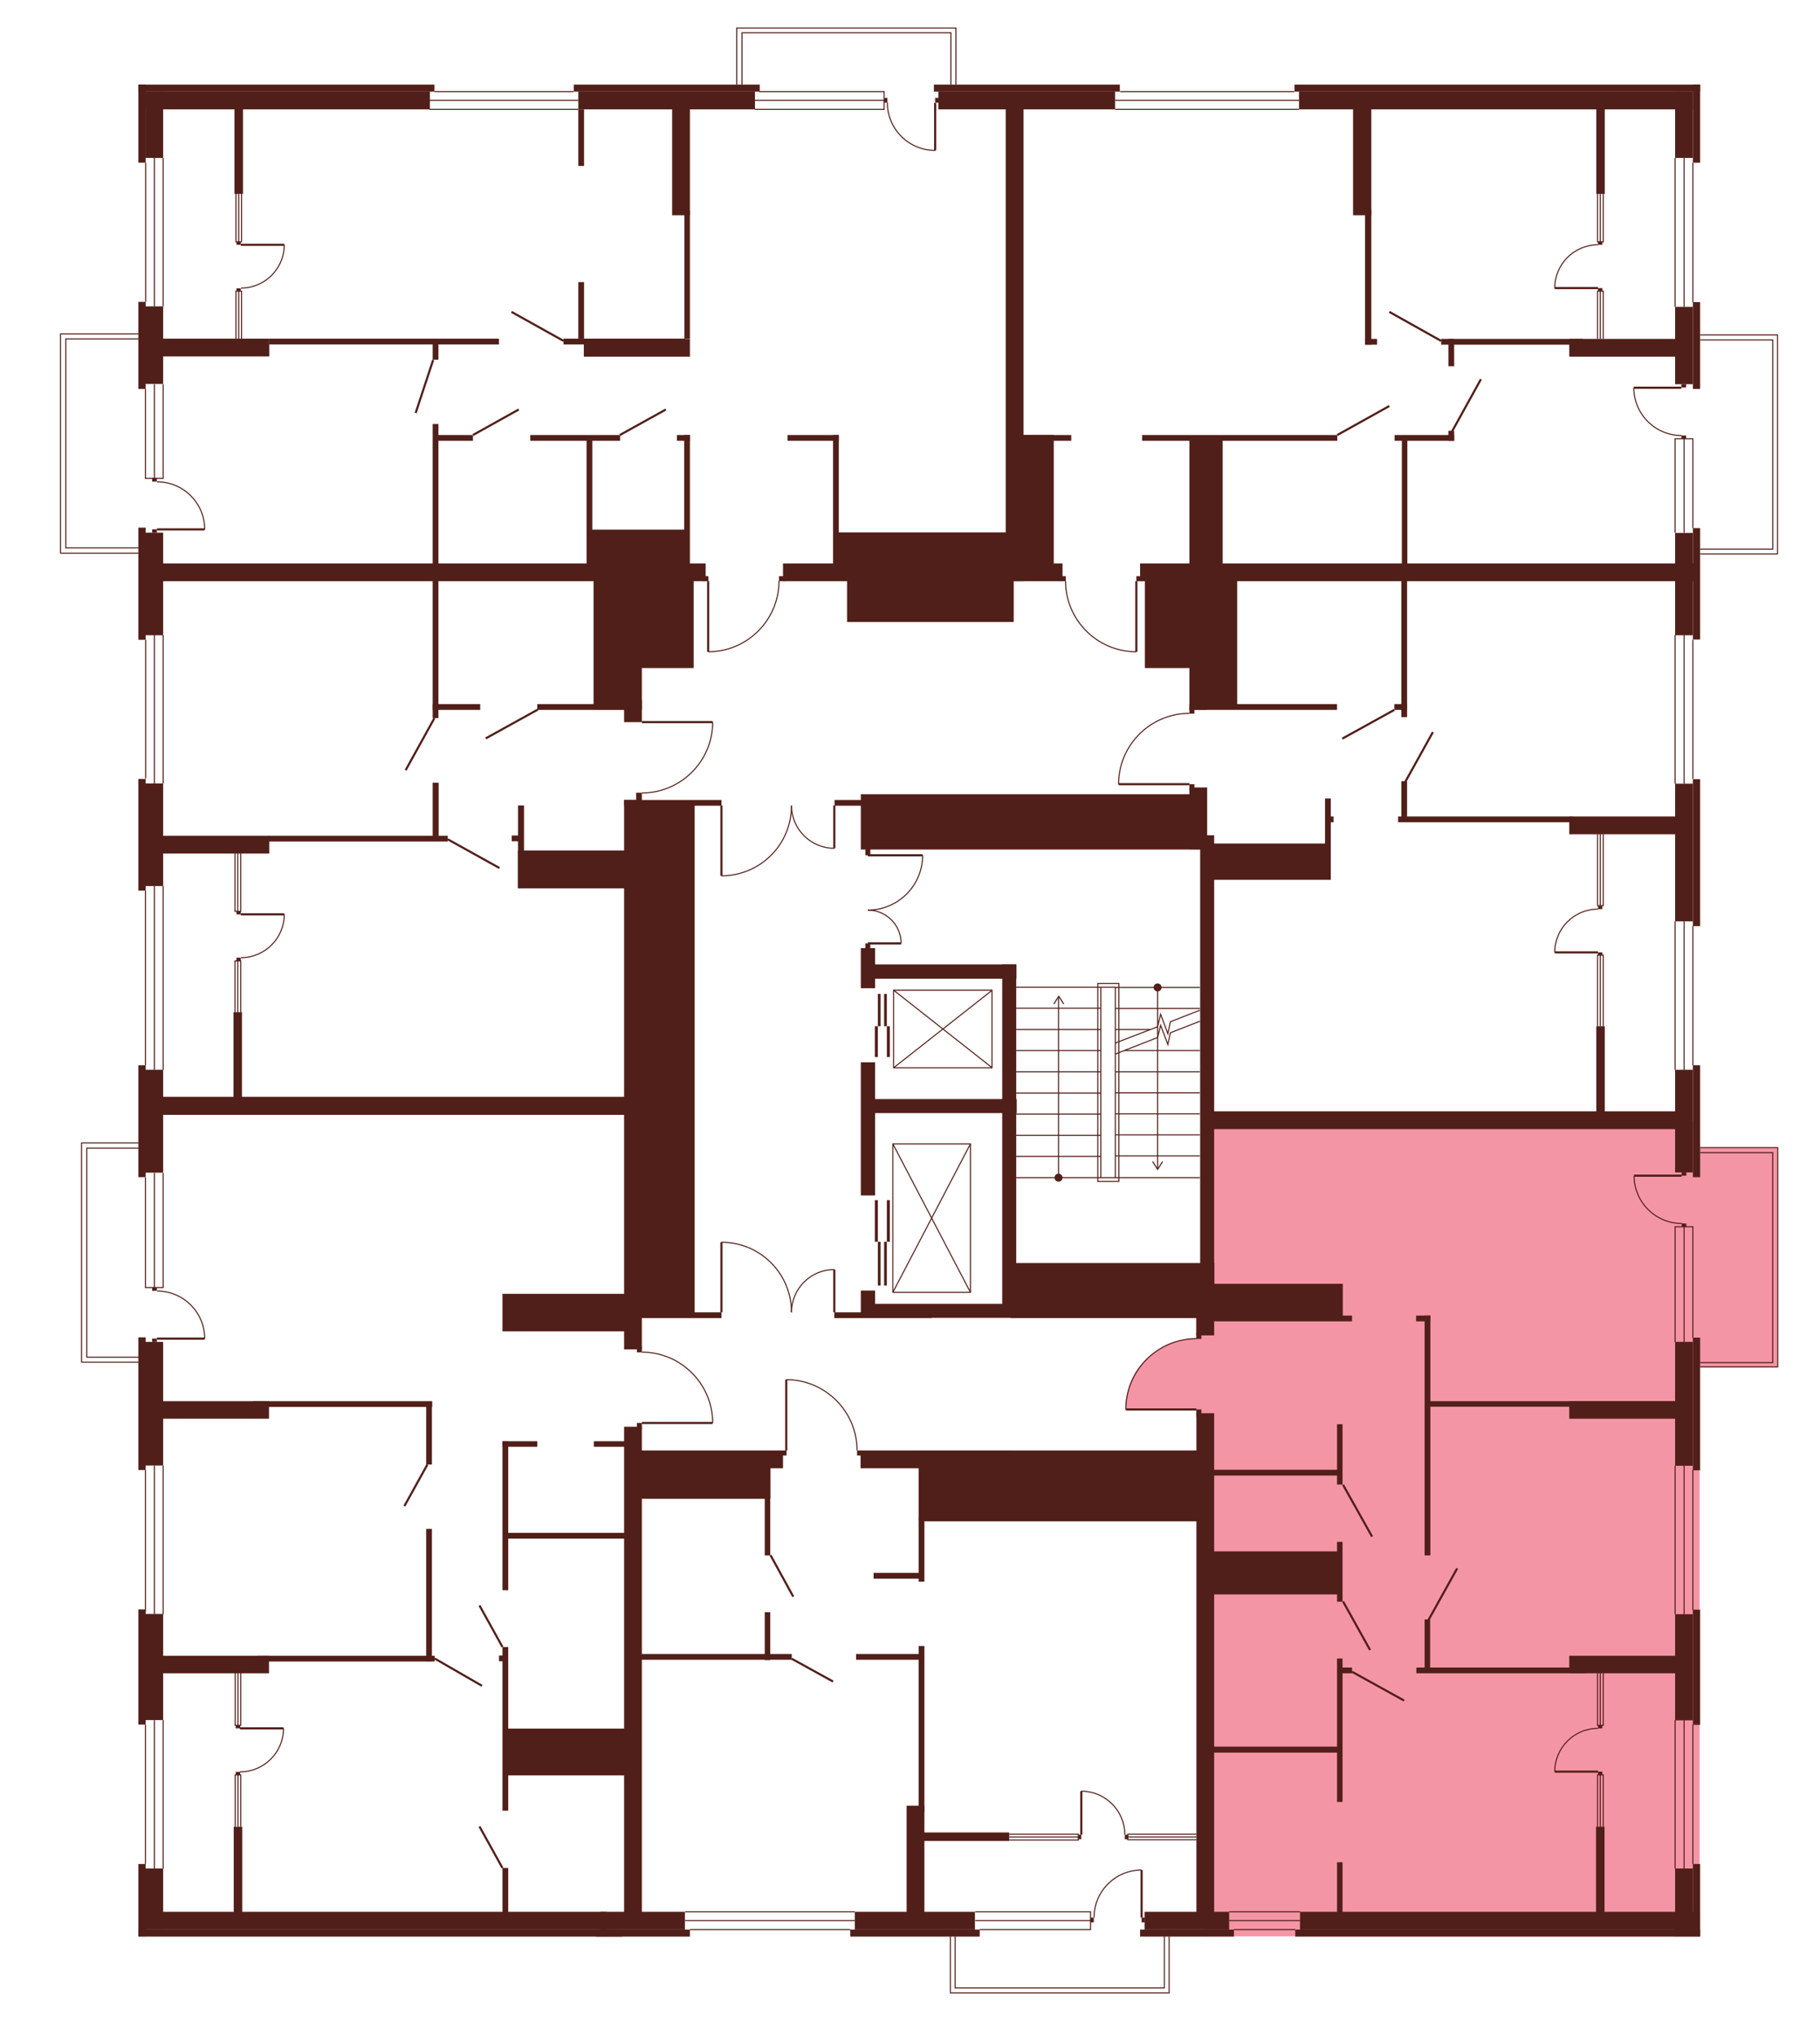 <?xml version="1.0" encoding="utf-8"?>
<!-- Generator: Adobe Illustrator 27.9.0, SVG Export Plug-In . SVG Version: 6.00 Build 0)  -->
<svg version="1.1" xmlns="http://www.w3.org/2000/svg" xmlns:xlink="http://www.w3.org/1999/xlink" x="0px" y="0px"
	 viewBox="0 0 727.3 813.3" style="enable-background:new 0 0 727.3 813.3;" xml:space="preserve">
<style type="text/css">
	.st0{display:none;fill:#F495A6;}
	.st1{fill:#F495A6;}
	.st2{fill:none;stroke:#511F19;stroke-width:0.425;stroke-miterlimit:10;}
	.st3{fill:#511F19;}
	.st4{fill:none;stroke:#511F19;stroke-width:0.85;stroke-miterlimit:10;}
</style>
<g id="Layer_4">
	<path id="_x32_Г5" class="st0" d="M273.2,228.9H55V33.7h349.8v193.6h-92.1v4.8H311c0,0,0.5,6.9-3.8,14.1
		c-4.3,7.2-10.3,10.3-10.3,10.3s-5.6,3.6-14.1,3.8l-0.1-28.3l-5.8,0L273.2,228.9z"/>
	<path id="_x32_A5" class="st0" d="M405.9,232.1l-1.1-198.4h274.4v194.8H457.1v3.5h-3.2v28.3c0,0-7-0.2-10.8-2.1
		c0,0-6.1-2.8-7.7-4.8c0,0-3.6-3.6-4.6-5s-3-5.1-3-5.1s-2.8-8.2-2.2-11.2H405.9z"/>
	<path id="_x31_А5" class="st0" d="M475,284.9v-55.8h204.1v218.7H482.9v-111H475v-23.6h-28.3c0,0-0.6-8.6,5.6-16.8
		c6.1-8.2,14.8-10.3,14.8-10.3S472,284.7,475,284.9z"/>
	<path id="_x32_Б5" class="st1" d="M477.9,534.7v-29.9h4.3v-56.9h197v325.7H481.5V566.3h-3.5V563l-28.3-0.1c0,0-0.3-8.8,5-16.1
		c5.3-7.3,12.6-10.1,12.6-10.1S473.8,534.4,477.9,534.7z"/>
	<path id="_x31_Б5" class="st0" d="M342.3,579.4h137.5v194.1H252.7V579.4H314v-28.2c0,0,7.6-0.2,14.4,4
		c6.8,4.1,10.1,10.2,10.1,10.2S340.9,566.9,342.3,579.4z"/>
	<path id="_x32_В5" class="st0" d="M256.3,568.4v205.2H55V441.7h201.2v98.4c0,0,11.1-0.4,19.1,7.4c8,7.8,8.8,16.5,8.8,16.5l0.3,4.3
		H256.3z"/>
	<path id="_x31_В5" class="st0" d="M256.3,316.6v125.1H55V228.9h201.2v59.6h28.3c0,0,0.9,7.2-5.7,16.9c0,0-6.8,7.8-9.8,8.2
		C269.1,313.5,262.2,317.2,256.3,316.6z"/>
	<rect x="294.6" y="11.3" class="st0" width="87.6" height="25.4"/>
	<rect x="673.8" y="133.8" class="st0" width="36.6" height="87.5"/>
	<rect x="676.5" y="458.6" class="st1" width="33.9" height="87.6"/>
	<polygon class="st0" points="467.3,768.9 467.3,796.2 379.8,796.2 379.8,766.7 	"/>
	<polygon class="st0" points="58.1,544.3 32.6,544.3 32.6,456.7 61.8,456.7 60.8,544.3 	"/>
	<polygon class="st0" points="62.4,221 24.2,221 24.2,133.4 64.4,133.4 	"/>
</g>
<g id="СТЕНЫ">
	<line class="st2" x1="491.2" y1="763.8" x2="519.5" y2="763.8"/>
	<line class="st2" x1="491.2" y1="767.3" x2="519.5" y2="767.3"/>
	<line class="st2" x1="517.6" y1="770.9" x2="493.1" y2="770.9"/>
	<g>
		<rect x="638.6" y="707.8" class="st3" width="1.7" height="1.2"/>
		<rect x="638.6" y="689.3" class="st3" width="1.7" height="1.2"/>
		<g>
			<line class="st4" x1="638.6" y1="707.8" x2="621.3" y2="707.8"/>
			<path class="st2" d="M621.3,707.8c0-9.5,7.7-17.3,17.3-17.3"/>
		</g>
	</g>
	<rect x="55.3" y="33.8" class="st3" width="118.3" height="2.8"/>
	<rect x="229.3" y="33.8" class="st3" width="74.3" height="2.8"/>
	<rect x="55.3" y="33.8" class="st3" width="2.9" height="31.2"/>
	<polyline class="st2" points="58.1,155.4 58.1,191.1 65.2,191.1 65.2,153.5 	"/>
	<rect x="58.2" y="36.6" class="st3" width="113.6" height="7.1"/>
	<rect x="231.1" y="36.6" class="st3" width="70.6" height="7.1"/>
	<rect x="373.2" y="33.8" class="st3" width="74.3" height="2.8"/>
	<rect x="375" y="36.6" class="st3" width="70.6" height="7.1"/>
	<rect x="517.3" y="33.8" class="st3" width="162.1" height="2.8"/>
	<rect x="519.1" y="36.6" class="st3" width="157.4" height="7.1"/>
	<rect x="58.2" y="36.6" class="st3" width="7" height="26.5"/>
	<rect x="676.5" y="33.8" class="st3" width="2.9" height="31.2"/>
	<rect x="669.4" y="36.6" class="st3" width="7.1" height="26.5"/>
	<rect x="676.5" y="120.7" class="st3" width="2.9" height="34.7"/>
	<rect x="669.4" y="122.6" class="st3" width="7.1" height="30.9"/>
	<rect x="676.5" y="211" class="st3" width="2.9" height="44.5"/>
	<rect x="669.4" y="212.9" class="st3" width="7.1" height="40.9"/>
	<rect x="676.5" y="311.3" class="st3" width="2.9" height="58.7"/>
	<rect x="669.4" y="313.1" class="st3" width="7.1" height="55"/>
	<rect x="676.5" y="425.6" class="st3" width="2.9" height="44.7"/>
	<rect x="669.4" y="427.4" class="st3" width="7.1" height="41"/>
	<rect x="676.5" y="534.4" class="st3" width="2.9" height="53"/>
	<rect x="669.4" y="536.1" class="st3" width="7.1" height="49.5"/>
	<rect x="676.5" y="643.1" class="st3" width="2.9" height="46"/>
	<rect x="669.4" y="644.9" class="st3" width="7.1" height="42.4"/>
	<rect x="676.5" y="744.7" class="st3" width="2.9" height="28.9"/>
	<rect x="669.4" y="746.5" class="st3" width="7.1" height="27.1"/>
	<rect x="517.6" y="770.9" class="st3" width="161.8" height="2.8"/>
	<rect x="519.5" y="763.8" class="st3" width="159.8" height="7.1"/>
	<rect x="339.8" y="770.9" class="st3" width="51.7" height="2.8"/>
	<rect x="238.1" y="770.9" class="st3" width="37.6" height="2.8"/>
	<rect x="341.6" y="763.8" class="st3" width="48" height="7.1"/>
	<rect x="239.9" y="763.8" class="st3" width="33.8" height="7.1"/>
	<rect x="55.3" y="770.9" class="st3" width="193.3" height="2.8"/>
	<rect x="58.1" y="763.8" class="st3" width="184.4" height="7.1"/>
	<rect x="55.3" y="744.7" class="st3" width="2.9" height="28.9"/>
	<rect x="58.1" y="746.5" class="st3" width="7.1" height="24.2"/>
	<rect x="55.3" y="643" class="st3" width="2.9" height="46"/>
	<rect x="58.1" y="644.8" class="st3" width="7.1" height="42.4"/>
	<rect x="55.3" y="425.6" class="st3" width="2.9" height="44.7"/>
	<rect x="58.1" y="427.4" class="st3" width="7.1" height="41.1"/>
	<rect x="55.3" y="311.2" class="st3" width="2.9" height="44.6"/>
	<rect x="58.1" y="313" class="st3" width="7.1" height="41"/>
	<rect x="55.3" y="210.8" class="st3" width="2.9" height="44.8"/>
	<rect x="58.1" y="212.8" class="st3" width="7.1" height="41"/>
	<rect x="55.3" y="120.6" class="st3" width="2.9" height="34.8"/>
	<rect x="58.1" y="122.4" class="st3" width="7.1" height="31"/>
	<rect x="55.3" y="534.3" class="st3" width="2.9" height="53"/>
	<rect x="58.1" y="536.1" class="st3" width="7.1" height="49.4"/>
	<rect x="93.7" y="40.1" class="st3" width="3.4" height="37.4"/>
	<rect x="93.3" y="404.4" class="st3" width="3.4" height="37.4"/>
	<rect x="62.5" y="135.3" class="st3" width="45.1" height="7.1"/>
	<rect x="62.5" y="225.1" class="st3" width="219.5" height="7.1"/>
	<rect x="312.9" y="225.1" class="st3" width="111.7" height="7.1"/>
	<rect x="455.6" y="225.1" class="st3" width="221.6" height="7.1"/>
	<rect x="107.6" y="135.3" class="st3" width="91.8" height="2.3"/>
	<rect x="225.2" y="135.3" class="st3" width="48.7" height="2.3"/>
	<rect x="172.9" y="135.8" class="st3" width="2.3" height="7.9"/>
	<rect x="172.9" y="169.4" class="st3" width="2.3" height="58.4"/>
	<rect x="172.9" y="228.5" class="st3" width="2.3" height="58.4"/>
	<rect x="231.1" y="43.7" class="st3" width="2.3" height="22.6"/>
	<rect x="231.1" y="112.7" class="st3" width="2.3" height="22.7"/>
	<rect x="233.3" y="135.4" class="st3" width="42.4" height="7.1"/>
	<rect x="268.6" y="41.2" class="st3" width="7.1" height="44.8"/>
	<rect x="401.9" y="41.2" class="st3" width="7.1" height="191"/>
	<rect x="273.5" y="84.2" class="st3" width="2.2" height="51.1"/>
	<rect x="173.5" y="173.8" class="st3" width="15.5" height="2.3"/>
	<rect x="211.9" y="173.8" class="st3" width="35.9" height="2.3"/>
	<rect x="270.5" y="173.8" class="st3" width="5.2" height="2.3"/>
	<rect x="314.7" y="173.8" class="st3" width="20.5" height="2.3"/>
	<rect x="407.6" y="173.8" class="st3" width="13.5" height="52.9"/>
	<rect x="407.6" y="173.8" class="st3" width="20.5" height="2.3"/>
	<rect x="557.3" y="173.8" class="st3" width="23.8" height="2.3"/>
	<rect x="456.4" y="173.8" class="st3" width="78" height="2.3"/>
	<rect x="273.4" y="173.8" class="st3" width="2.3" height="55.2"/>
	<rect x="332.9" y="173.8" class="st3" width="2.3" height="55.2"/>
	<rect x="234.4" y="174.9" class="st3" width="2.3" height="52.1"/>
	<rect x="235.6" y="211.6" class="st3" width="39" height="15.8"/>
	<rect x="334.1" y="212.7" class="st3" width="71.6" height="14.7"/>
	<rect x="475.3" y="175.7" class="st3" width="13.3" height="52.5"/>
	<rect x="578.8" y="172.1" class="st3" width="2.3" height="4"/>
	<rect x="575.9" y="135.4" class="st3" width="56.7" height="2.3"/>
	<rect x="578.8" y="135.4" class="st3" width="2.3" height="10.9"/>
	<rect x="560.2" y="175.3" class="st3" width="2.2" height="53"/>
	<rect x="627.1" y="135.4" class="st3" width="49" height="7.1"/>
	<rect x="540.7" y="40.1" class="st3" width="7.3" height="45.9"/>
	<rect x="545.5" y="83.6" class="st3" width="2.5" height="54.1"/>
	<rect x="545.5" y="135.4" class="st3" width="4.8" height="2.3"/>
	<rect x="637.9" y="40.9" class="st3" width="3.4" height="36.6"/>
	<rect x="172.9" y="281.3" class="st3" width="19" height="2.3"/>
	<rect x="214.7" y="281.3" class="st3" width="40" height="2.3"/>
	<rect x="237.2" y="229.4" class="st3" width="19.3" height="54.1"/>
	<rect x="249.4" y="279.6" class="st3" width="7.1" height="8.9"/>
	<rect x="249.4" y="319.6" class="st3" width="7.1" height="219.5"/>
	<rect x="252.7" y="230.2" class="st3" width="24.5" height="36.7"/>
	<rect x="338.5" y="229" class="st3" width="66.6" height="19.5"/>
	<rect x="457.5" y="230.1" class="st3" width="20" height="36.8"/>
	<rect x="475.3" y="231.7" class="st3" width="7.1" height="51.9"/>
	<rect x="475.3" y="281.3" class="st3" width="59" height="2.3"/>
	<rect x="481.5" y="230.5" class="st3" width="12.9" height="51.2"/>
	<rect x="560" y="230.6" class="st3" width="2.3" height="55.9"/>
	<rect x="560" y="312.1" class="st3" width="2.3" height="16.3"/>
	<rect x="344" y="378.8" class="st3" width="5.7" height="16"/>
	<rect x="344" y="515.6" class="st3" width="5.7" height="10.9"/>
	<rect x="344" y="424.4" class="st3" width="5.7" height="53.2"/>
	<rect x="347.5" y="385.3" class="st3" width="58.7" height="5.7"/>
	<rect x="557.2" y="281.3" class="st3" width="5" height="2.3"/>
	<rect x="558.7" y="326.2" class="st3" width="69.8" height="2.3"/>
	<rect x="627.1" y="326.2" class="st3" width="43.2" height="7.1"/>
	<rect x="64.4" y="333.9" class="st3" width="43.2" height="7.1"/>
	<rect x="107.1" y="333.9" class="st3" width="71.8" height="2.3"/>
	<rect x="172.9" y="312.7" class="st3" width="2.4" height="22.3"/>
	<rect x="207" y="321.8" class="st3" width="2.4" height="33"/>
	<rect x="204.5" y="333.8" class="st3" width="4.3" height="2.3"/>
	<rect x="207" y="339.8" class="st3" width="45" height="15.1"/>
	<rect x="249.4" y="319.6" class="st3" width="38.9" height="2.3"/>
	<rect x="333.5" y="319.6" class="st3" width="38.9" height="2.3"/>
	<rect x="249.4" y="524.3" class="st3" width="38.9" height="2.3"/>
	<rect x="333.4" y="524.3" class="st3" width="38.9" height="2.3"/>
	<rect x="255.1" y="321.5" class="st3" width="22.5" height="203.3"/>
	<rect x="64.2" y="438.2" class="st3" width="188.1" height="7.2"/>
	<rect x="200.8" y="516.9" class="st3" width="50.2" height="15"/>
	<rect x="344" y="317.3" class="st3" width="136" height="22.1"/>
	<rect x="475.3" y="314.6" class="st3" width="7.1" height="24.7"/>
	<rect x="479.6" y="333.7" class="st3" width="5.6" height="178.3"/>
	<rect x="484.1" y="337" class="st3" width="47.7" height="14.5"/>
	<rect x="529.5" y="319" class="st3" width="2.3" height="20.7"/>
	<rect x="530.2" y="326.2" class="st3" width="2.7" height="2.3"/>
	<rect x="346.2" y="520.9" class="st3" width="68" height="5.6"/>
	<rect x="346.2" y="439.1" class="st3" width="60.1" height="5.6"/>
	<rect x="400.5" y="385.3" class="st3" width="5.6" height="139.2"/>
	<rect x="403.9" y="504.6" class="st3" width="81.4" height="22"/>
	<rect x="478.1" y="522.8" class="st3" width="7.1" height="10.7"/>
	<rect x="482.2" y="444" class="st3" width="191.2" height="7.1"/>
	<rect x="637.9" y="410" class="st3" width="3.4" height="36"/>
	<rect x="483.2" y="525.6" class="st3" width="57.1" height="2.3"/>
	<rect x="481.7" y="512.9" class="st3" width="54.9" height="13.7"/>
	<rect x="565.9" y="525.6" class="st3" width="5.7" height="2.3"/>
	<rect x="569.3" y="525.6" class="st3" width="2.3" height="95.8"/>
	<rect x="570.9" y="559.8" class="st3" width="99.8" height="2.2"/>
	<rect x="627.1" y="559.8" class="st3" width="46.3" height="7"/>
	<rect x="627.1" y="661.5" class="st3" width="46.3" height="7"/>
	<rect x="60.2" y="559.8" class="st3" width="47.3" height="7"/>
	<rect x="60.2" y="661.5" class="st3" width="47.3" height="7"/>
	<rect x="101.1" y="559.8" class="st3" width="71.6" height="2.3"/>
	<rect x="170.3" y="560" class="st3" width="2.3" height="25.1"/>
	<rect x="170.3" y="610.8" class="st3" width="2.3" height="52.9"/>
	<rect x="102.9" y="661.5" class="st3" width="70.8" height="2.3"/>
	<rect x="93.4" y="729.8" class="st3" width="3.4" height="36"/>
	<rect x="200.8" y="575.8" class="st3" width="13.9" height="2.2"/>
	<rect x="237.3" y="575.8" class="st3" width="13.9" height="2.2"/>
	<rect x="200.8" y="575.8" class="st3" width="2.3" height="59.5"/>
	<rect x="249.4" y="570" class="st3" width="7.1" height="198.2"/>
	<rect x="252.1" y="579.5" class="st3" width="60.8" height="7.1"/>
	<rect x="343.9" y="579.5" class="st3" width="60.8" height="7.1"/>
	<rect x="254" y="584.7" class="st3" width="53.9" height="14.1"/>
	<rect x="305.6" y="594" class="st3" width="2.2" height="27.4"/>
	<rect x="305.6" y="644.1" class="st3" width="2.2" height="19.1"/>
	<rect x="254.7" y="660.8" class="st3" width="61.7" height="2.3"/>
	<rect x="342.1" y="660.8" class="st3" width="27.1" height="2.3"/>
	<rect x="349.1" y="628.4" class="st3" width="20.1" height="2.3"/>
	<rect x="367.1" y="579.5" class="st3" width="112.9" height="28.3"/>
	<rect x="478.1" y="564.6" class="st3" width="7.1" height="201.3"/>
	<rect x="362.3" y="721.4" class="st3" width="7.1" height="46.6"/>
	<rect x="367.1" y="657.6" class="st3" width="2.3" height="66.4"/>
	<rect x="367.1" y="606.2" class="st3" width="2.3" height="25.7"/>
	<rect x="368.9" y="732.1" class="st3" width="34.4" height="3.4"/>
	<rect x="534.3" y="744" class="st3" width="2.2" height="22.4"/>
	<rect x="534.3" y="662.6" class="st3" width="2.2" height="57.3"/>
	<rect x="534.3" y="616" class="st3" width="2.2" height="23.9"/>
	<rect x="534.3" y="569" class="st3" width="2.2" height="24.1"/>
	<rect x="483.8" y="697.8" class="st3" width="51.8" height="2.4"/>
	<rect x="535.2" y="666.2" class="st3" width="5.1" height="2.3"/>
	<rect x="566" y="666.2" class="st3" width="67.9" height="2.3"/>
	<rect x="569.3" y="647" class="st3" width="2.2" height="20"/>
	<rect x="482.9" y="619.8" class="st3" width="52.3" height="17.2"/>
	<rect x="484.2" y="587.2" class="st3" width="51" height="2.3"/>
	<rect x="637.8" y="729.8" class="st3" width="3.4" height="35.6"/>
	<rect x="200.8" y="746.3" class="st3" width="2.3" height="20.3"/>
	<rect x="200.8" y="658" class="st3" width="2.3" height="65.4"/>
	<rect x="199.4" y="661.4" class="st3" width="2.9" height="2.3"/>
	<rect x="202.8" y="690.6" class="st3" width="46.9" height="18.7"/>
	<rect x="202.4" y="612.4" class="st3" width="49" height="2.3"/>
	<line class="st2" x1="61.7" y1="191.1" x2="61.7" y2="153.5"/>
	<line class="st2" x1="61.7" y1="122.4" x2="61.7" y2="63.1"/>
	<line class="st2" x1="65.2" y1="122.4" x2="65.2" y2="63.1"/>
	<line class="st2" x1="58.2" y1="120.6" x2="58.2" y2="65"/>
	<line class="st2" x1="669.4" y1="63.1" x2="669.4" y2="122.6"/>
	<line class="st2" x1="676.5" y1="65" x2="676.5" y2="120.7"/>
	<line class="st2" x1="673" y1="63.1" x2="673" y2="122.6"/>
	<line class="st2" x1="669.4" y1="313.1" x2="669.4" y2="253.7"/>
	<line class="st2" x1="676.5" y1="311.2" x2="676.5" y2="255.6"/>
	<line class="st2" x1="673" y1="313.1" x2="673" y2="253.7"/>
	<line class="st2" x1="676.5" y1="370" x2="676.5" y2="425.6"/>
	<line class="st2" x1="669.4" y1="368.1" x2="669.4" y2="427.4"/>
	<line class="st2" x1="673" y1="368.1" x2="673" y2="427.4"/>
	<polyline class="st2" points="669.4,536.2 669.4,490.1 676.5,490.1 676.5,534.4 	"/>
	<line class="st2" x1="673" y1="490.1" x2="673" y2="536.2"/>
	<line class="st2" x1="676.5" y1="587.2" x2="676.5" y2="643.3"/>
	<line class="st2" x1="669.4" y1="644.9" x2="669.4" y2="585.6"/>
	<line class="st2" x1="673" y1="585.6" x2="673" y2="644.9"/>
	<line class="st2" x1="676.5" y1="689" x2="676.5" y2="744.7"/>
	<line class="st2" x1="669.4" y1="687.2" x2="669.4" y2="746.5"/>
	<line class="st2" x1="673" y1="746.5" x2="673" y2="687.2"/>
	<line class="st2" x1="275.7" y1="770.9" x2="339.8" y2="770.9"/>
	<line class="st2" x1="341.6" y1="763.8" x2="273.8" y2="763.8"/>
	<line class="st2" x1="273.8" y1="767.3" x2="341.6" y2="767.3"/>
	<line class="st2" x1="65.2" y1="746.5" x2="65.2" y2="687.2"/>
	<line class="st2" x1="58.1" y1="689" x2="58.1" y2="744.7"/>
	<line class="st2" x1="61.7" y1="746.5" x2="61.7" y2="687.2"/>
	<line class="st2" x1="65.2" y1="644.9" x2="65.2" y2="585.5"/>
	<line class="st2" x1="58.1" y1="587.3" x2="58.1" y2="643.9"/>
	<line class="st2" x1="61.7" y1="644.9" x2="61.7" y2="585.5"/>
	<line class="st2" x1="58.1" y1="355.8" x2="58.1" y2="425.6"/>
	<line class="st2" x1="65.2" y1="427.4" x2="65.2" y2="354"/>
	<line class="st2" x1="61.7" y1="354" x2="61.7" y2="427.4"/>
	<line class="st2" x1="58.2" y1="255.6" x2="58.2" y2="311"/>
	<line class="st2" x1="65.2" y1="313" x2="65.2" y2="253.7"/>
	<line class="st2" x1="61.7" y1="253.7" x2="61.7" y2="313"/>
	<polyline class="st2" points="94.3,77.5 94.3,96.6 96.5,96.6 96.5,77.5 	"/>
	<line class="st2" x1="95.4" y1="96.6" x2="95.4" y2="77.5"/>
	<polyline class="st2" points="94.3,135.3 94.3,116.3 96.5,116.3 96.5,135.3 	"/>
	<line class="st2" x1="95.4" y1="116.3" x2="95.4" y2="135.3"/>
	<polyline class="st2" points="638.4,135.4 638.4,116.3 640.7,116.3 640.7,135.4 	"/>
	<line class="st2" x1="639.5" y1="116.3" x2="639.5" y2="135.4"/>
	<polyline class="st2" points="638.4,77.5 638.4,96.6 640.7,96.6 640.7,77.5 	"/>
	<line class="st2" x1="639.5" y1="96.6" x2="639.5" y2="77.5"/>
	<polyline class="st2" points="638.4,410 638.4,381.6 640.7,381.6 640.7,410 	"/>
	<line class="st2" x1="639.5" y1="381.6" x2="639.5" y2="410"/>
	<polyline class="st2" points="638.4,333.2 638.4,361.8 640.7,361.8 640.7,333.2 	"/>
	<line class="st2" x1="639.5" y1="361.8" x2="639.5" y2="333.2"/>
	<polyline class="st2" points="638.4,729.9 638.4,709.1 640.7,709.1 640.7,729.9 	"/>
	<line class="st2" x1="639.5" y1="709.1" x2="639.5" y2="729.9"/>
	<polyline class="st2" points="638.4,668.5 638.4,689.3 640.7,689.3 640.7,668.5 	"/>
	<line class="st2" x1="639.5" y1="689.3" x2="639.5" y2="668.5"/>
	<polyline class="st2" points="403.3,732.8 430.9,732.8 430.9,735.1 403.3,735.1 	"/>
	<line class="st2" x1="430.9" y1="733.9" x2="403.3" y2="733.9"/>
	<polyline class="st2" points="478.1,735 450.7,735 450.7,732.8 478.1,732.8 	"/>
	<line class="st2" x1="450.7" y1="733.9" x2="478.1" y2="733.9"/>
	<polyline class="st2" points="94,729.8 94,709.1 96.2,709.1 96.2,729.8 	"/>
	<line class="st2" x1="95.1" y1="709.1" x2="95.1" y2="729.8"/>
	<polyline class="st2" points="94,668.2 94,689.3 96.2,689.3 96.2,668.2 	"/>
	<line class="st2" x1="95.1" y1="689.3" x2="95.1" y2="668.2"/>
	<polyline class="st2" points="93.9,404.4 93.9,383.9 96.2,383.9 96.2,404.4 	"/>
	<line class="st2" x1="95" y1="383.9" x2="95" y2="404.4"/>
	<polyline class="st2" points="93.9,340.8 93.9,364.1 96.2,364.1 96.2,340.8 	"/>
	<line class="st2" x1="95" y1="364.1" x2="95" y2="340.8"/>
	<polyline class="st2" points="296.5,33.8 296.5,13.1 380,13.1 380,33.8 	"/>
	<polyline class="st2" points="382,33.8 382,11.2 294.4,11.2 294.4,33.8 	"/>
	<polyline class="st2" points="679.4,133.8 710.3,133.8 710.3,221.3 679.4,221.3 	"/>
	<polyline class="st2" points="679.4,219.4 708.4,219.4 708.4,135.8 679.4,135.8 	"/>
	<line class="st4" x1="204.4" y1="124.6" x2="225.2" y2="136.2"/>
	<line class="st4" x1="555.2" y1="124.6" x2="575.9" y2="136.2"/>
	<line class="st4" x1="536.4" y1="295.1" x2="557.2" y2="283.6"/>
	<line class="st4" x1="548.3" y1="613.9" x2="536.7" y2="593.2"/>
	<line class="st4" x1="582.3" y1="626.6" x2="570.8" y2="647.3"/>
	<line class="st4" x1="547.5" y1="659.2" x2="536.7" y2="639.8"/>
	<line class="st4" x1="561.1" y1="679.4" x2="540.3" y2="667.9"/>
	<line class="st4" x1="534.4" y1="173.8" x2="555.2" y2="162.2"/>
	<line class="st4" x1="591.8" y1="151.5" x2="580.3" y2="172.3"/>
	<line class="st4" x1="572.6" y1="292.5" x2="561.1" y2="313.2"/>
	<line class="st4" x1="194.1" y1="295" x2="214.9" y2="283.5"/>
	<line class="st4" x1="178.9" y1="335.3" x2="199.6" y2="346.8"/>
	<line class="st4" x1="161.6" y1="601.7" x2="170.8" y2="585.1"/>
	<line class="st4" x1="191.6" y1="641.4" x2="200.8" y2="658"/>
	<line class="st4" x1="307.9" y1="621.3" x2="317" y2="637.9"/>
	<line class="st4" x1="316.4" y1="662.7" x2="332.9" y2="671.8"/>
	<line class="st4" x1="191.6" y1="729.7" x2="200.8" y2="746.3"/>
	<line class="st4" x1="162.1" y1="307.7" x2="173.6" y2="286.9"/>
	<line class="st4" x1="189" y1="173.8" x2="207.3" y2="163.6"/>
	<line class="st4" x1="247.7" y1="173.8" x2="266.1" y2="163.6"/>
	<line class="st4" x1="166.1" y1="165" x2="173.1" y2="143.8"/>
	<g>
		<line class="st4" x1="256.5" y1="288.5" x2="284.8" y2="288.5"/>
		<path class="st2" d="M284.8,288.5c0,15.6-12.7,28.3-28.3,28.3"/>
	</g>
	<g>
		<g>
			<line class="st4" x1="288.3" y1="321.8" x2="288.3" y2="349.9"/>
			<path class="st2" d="M288.3,349.9c15.5,0,28-12.5,28-28"/>
		</g>
		<g>
			<line class="st4" x1="333.4" y1="321.8" x2="333.4" y2="338.9"/>
			<path class="st2" d="M333.4,338.9c-9.4,0-17.1-7.6-17.1-17.1"/>
		</g>
	</g>
	<g>
		<g>
			<line class="st4" x1="288.3" y1="524.3" x2="288.3" y2="496.3"/>
			<path class="st2" d="M288.3,496.3c15.5,0,28,12.5,28,28"/>
		</g>
		<g>
			<line class="st4" x1="333.4" y1="524.3" x2="333.4" y2="507.2"/>
			<path class="st2" d="M333.4,507.2c-9.4,0-17.1,7.6-17.1,17.1"/>
		</g>
	</g>
	<g>
		<g>
			<line class="st4" x1="346.8" y1="341.7" x2="368.7" y2="341.7"/>
			<path class="st2" d="M368.7,341.7c0,12.1-9.8,21.9-21.9,21.9"/>
		</g>
		<g>
			<line class="st4" x1="346.8" y1="376.9" x2="360.1" y2="376.9"/>
			<path class="st2" d="M360.1,376.9c0-7.4-6-13.3-13.3-13.3"/>
		</g>
	</g>
	<rect x="254.2" y="316.7" class="st3" width="2.3" height="4"/>
	<g>
		<g>
			<line class="st4" x1="283" y1="232.2" x2="283" y2="260.4"/>
			<path class="st2" d="M283,260.4c15.6,0,28.3-12.7,28.3-28.3"/>
		</g>
		<rect x="311.3" y="230.2" class="st3" width="2.4" height="2"/>
		<rect x="280.7" y="230.2" class="st3" width="2.4" height="2"/>
	</g>
	<g>
		<g>
			<line class="st4" x1="454.1" y1="232.2" x2="454.1" y2="260.4"/>
			<path class="st2" d="M454.1,260.4c-15.6,0-28.3-12.7-28.3-28.3"/>
		</g>
		<rect x="423.5" y="230.2" class="st3" width="2.4" height="2"/>
		<rect x="454.1" y="230.2" class="st3" width="2.4" height="2"/>
	</g>
	<g>
		<g>
			<line class="st4" x1="475.3" y1="313.3" x2="447" y2="313.3"/>
			<path class="st2" d="M447,313.3c0-15.6,12.7-28.3,28.3-28.3"/>
		</g>
		<rect x="475.3" y="282.7" class="st3" width="2" height="2.4"/>
		<rect x="475.3" y="313.3" class="st3" width="2" height="2.4"/>
	</g>
	<g>
		<g>
			<line class="st4" x1="256.5" y1="568.5" x2="284.8" y2="568.5"/>
			<path class="st2" d="M284.8,568.5c0-15.6-12.7-28.3-28.3-28.3"/>
		</g>
		<rect x="254.5" y="537.9" class="st3" width="2" height="2.4"/>
		<rect x="254.5" y="568.5" class="st3" width="2" height="2.4"/>
	</g>
	<g>
		<g>
			<line class="st4" x1="314.2" y1="579.5" x2="314.2" y2="551.2"/>
			<path class="st2" d="M314.2,551.2c15.6,0,28.3,12.7,28.3,28.3"/>
		</g>
		<rect x="342.5" y="579.5" class="st3" width="2.4" height="2"/>
		<rect x="311.9" y="579.5" class="st3" width="2.4" height="2"/>
	</g>
	<g>
		<g>
			<line class="st4" x1="478.1" y1="563.1" x2="449.9" y2="563.1"/>
			<path class="st2" d="M449.9,563.1c0-15.6,12.7-28.3,28.3-28.3"/>
		</g>
		<rect x="478.1" y="532.5" class="st3" width="2" height="2.4"/>
		<rect x="478.1" y="563.1" class="st3" width="2" height="2.4"/>
	</g>
	<rect x="345.8" y="376.9" class="st3" width="2" height="2.6"/>
	<rect x="345.8" y="339.1" class="st3" width="2" height="2.6"/>
	<line class="st4" x1="173.7" y1="662.6" x2="192.6" y2="673.5"/>
	<g>
		<rect x="94.5" y="96.6" class="st3" width="1.7" height="1.2"/>
		<rect x="94.5" y="115.2" class="st3" width="1.7" height="1.2"/>
		<g>
			<line class="st4" x1="96.2" y1="97.8" x2="113.6" y2="97.8"/>
			<path class="st2" d="M113.6,97.8c0,9.6-7.8,17.3-17.3,17.3"/>
		</g>
	</g>
	<g>
		<rect x="60.8" y="211.5" class="st3" width="1.9" height="1.3"/>
		<rect x="60.8" y="191.1" class="st3" width="1.9" height="1.3"/>
		<g>
			<line class="st4" x1="62.7" y1="211.5" x2="81.8" y2="211.5"/>
			<path class="st2" d="M81.8,211.5c0-10.5-8.5-19-19-19"/>
		</g>
	</g>
	<polyline class="st2" points="58.1,470.4 58.1,514.4 65.2,514.4 65.2,468.6 	"/>
	<line class="st2" x1="61.7" y1="514.4" x2="61.7" y2="468.6"/>
	<polyline class="st2" points="55.3,456.6 32.6,456.6 32.6,544.2 55.3,544.2 	"/>
	<polyline class="st2" points="55.3,542.2 34.7,542.2 34.7,458.7 55.3,458.7 	"/>
	<polyline class="st2" points="55.3,133.4 24.2,133.4 24.2,221 55.3,221 	"/>
	<polyline class="st2" points="55.3,218.9 26.3,218.9 26.3,135.4 55.3,135.4 	"/>
	<g>
		<rect x="60.8" y="534.8" class="st3" width="1.9" height="1.3"/>
		<rect x="60.8" y="514.4" class="st3" width="1.9" height="1.3"/>
		<g>
			<line class="st4" x1="62.7" y1="534.8" x2="81.8" y2="534.8"/>
			<path class="st2" d="M81.8,534.8c0-10.5-8.5-19-19-19"/>
		</g>
	</g>
	<g>
		<rect x="638.6" y="115.1" class="st3" width="1.7" height="1.2"/>
		<rect x="638.6" y="96.6" class="st3" width="1.7" height="1.2"/>
		<g>
			<line class="st4" x1="638.6" y1="115.1" x2="621.3" y2="115.1"/>
			<path class="st2" d="M621.3,115.1c0-9.5,7.7-17.3,17.3-17.3"/>
		</g>
	</g>
	<g>
		<rect x="638.6" y="380.5" class="st3" width="1.7" height="1.2"/>
		<rect x="638.6" y="362" class="st3" width="1.7" height="1.2"/>
		<g>
			<line class="st4" x1="638.6" y1="380.5" x2="621.3" y2="380.5"/>
			<path class="st2" d="M621.3,380.5c0-9.5,7.7-17.3,17.3-17.3"/>
		</g>
	</g>
	<polyline class="st2" points="676.5,211 676.5,175.3 669.4,175.3 669.4,212.8 	"/>
	<line class="st2" x1="673" y1="175.3" x2="673" y2="212.8"/>
	<polyline class="st2" points="679.4,458.5 710.4,458.5 710.4,546.1 679.4,546.1 	"/>
	<polyline class="st2" points="679.4,544.4 708.4,544.4 708.4,460.5 679.4,460.5 	"/>
	<g>
		<rect x="671.9" y="153.5" class="st3" width="1.9" height="1.3"/>
		<rect x="671.9" y="174" class="st3" width="1.9" height="1.3"/>
		<g>
			<line class="st4" x1="671.9" y1="154.9" x2="652.9" y2="154.9"/>
			<path class="st2" d="M652.9,154.9c0,10.5,8.5,19.1,19.1,19.1"/>
		</g>
	</g>
	<polyline class="st2" points="303.4,36.6 353.3,36.6 353.3,43.7 301.6,43.7 	"/>
	<line class="st2" x1="301.6" y1="40.1" x2="353.3" y2="40.1"/>
	<line class="st2" x1="231.1" y1="43.7" x2="171.6" y2="43.7"/>
	<line class="st2" x1="173.6" y1="36.6" x2="229.2" y2="36.6"/>
	<line class="st2" x1="171.6" y1="40.1" x2="231.1" y2="40.1"/>
	<line class="st2" x1="519.1" y1="43.7" x2="445.6" y2="43.7"/>
	<line class="st2" x1="447.6" y1="36.6" x2="517.2" y2="36.6"/>
	<line class="st2" x1="445.6" y1="40.1" x2="519.1" y2="40.1"/>
	<g>
		<rect x="373.7" y="39.1" class="st3" width="1.3" height="1.9"/>
		<rect x="353.3" y="39.1" class="st3" width="1.3" height="1.9"/>
		<g>
			<line class="st4" x1="373.7" y1="41.1" x2="373.7" y2="60.1"/>
			<path class="st2" d="M373.7,60.1c-10.5,0-19.1-8.5-19.1-19.1"/>
		</g>
	</g>
	<g>
		<rect x="672" y="468.4" class="st3" width="1.9" height="1.3"/>
		<rect x="672" y="488.8" class="st3" width="1.9" height="1.3"/>
		<g>
			<line class="st4" x1="672" y1="469.7" x2="653" y2="469.7"/>
			<path class="st2" d="M653,469.7c0,10.5,8.5,19.1,19.1,19.1"/>
		</g>
	</g>
	<g>
		<rect x="94.5" y="364.1" class="st3" width="1.7" height="1.2"/>
		<rect x="94.5" y="382.6" class="st3" width="1.7" height="1.2"/>
		<g>
			<line class="st4" x1="96.2" y1="365.3" x2="113.6" y2="365.3"/>
			<path class="st2" d="M113.6,365.3c0,9.6-7.8,17.3-17.3,17.3"/>
		</g>
	</g>
	<polyline class="st2" points="391.5,770.9 435.8,770.9 435.8,763.8 389.7,763.8 	"/>
	<line class="st2" x1="389.7" y1="767.3" x2="435.8" y2="767.3"/>
	<polyline class="st2" points="379.8,773.6 379.8,796.2 467.2,796.2 467.2,773.6 	"/>
	<polyline class="st2" points="465.3,773.6 465.3,794.2 381.7,794.2 381.7,773.6 	"/>
	<g>
		<rect x="456.2" y="766.1" class="st3" width="1.3" height="1.9"/>
		<rect x="435.8" y="766.1" class="st3" width="1.3" height="1.9"/>
		<g>
			<line class="st4" x1="456.2" y1="766.1" x2="456.2" y2="747.1"/>
			<path class="st2" d="M456.2,747.1c-10.5,0-19,8.5-19,19"/>
		</g>
	</g>
	<g>
		<rect x="94.2" y="689.3" class="st3" width="1.8" height="1.2"/>
		<rect x="94.2" y="707.9" class="st3" width="1.8" height="1.2"/>
		<g>
			<line class="st4" x1="95.9" y1="690.5" x2="113.3" y2="690.5"/>
			<path class="st2" d="M113.3,690.5c0,9.6-7.8,17.4-17.4,17.4"/>
		</g>
	</g>
	<g>
		<rect x="430.9" y="733" class="st3" width="1.2" height="1.8"/>
		<rect x="449.5" y="733" class="st3" width="1.2" height="1.8"/>
		<g>
			<line class="st4" x1="432.1" y1="733" x2="432.1" y2="715.6"/>
			<path class="st2" d="M432.1,715.6c9.6,0,17.4,7.8,17.4,17.4"/>
		</g>
	</g>
	<g>
		<line class="st2" x1="439.9" y1="394.4" x2="406.1" y2="394.4"/>
		<line class="st2" x1="439.9" y1="462" x2="406.1" y2="462"/>
		<line class="st2" x1="439.9" y1="470.5" x2="406.1" y2="470.5"/>
		<line class="st2" x1="439.9" y1="453.6" x2="406.1" y2="453.6"/>
		<line class="st2" x1="439.9" y1="445.1" x2="406.1" y2="445.1"/>
		<line class="st2" x1="439.9" y1="436.7" x2="406.1" y2="436.7"/>
		<line class="st2" x1="439.9" y1="428.2" x2="406.1" y2="428.2"/>
		<line class="st2" x1="439.9" y1="419.7" x2="406.1" y2="419.7"/>
		<line class="st2" x1="439.9" y1="411.3" x2="406.1" y2="411.3"/>
		<line class="st2" x1="439.9" y1="402.8" x2="406.1" y2="402.8"/>
		<g>
			<g>
				<line class="st2" x1="423" y1="470.5" x2="423" y2="398.3"/>
				<g>
					<path class="st3" d="M424.6,470.5c0,0.9-0.7,1.6-1.6,1.6s-1.6-0.7-1.6-1.6c0-0.9,0.7-1.6,1.6-1.6S424.6,469.6,424.6,470.5z"/>
				</g>
				<g>
					<path class="st3" d="M425.1,401.2c-0.1,0.1-0.2,0-0.3-0.1l-1.7-2.7l-1.7,2.7c-0.1,0.1-0.2,0.1-0.3,0.1
						c-0.1-0.1-0.1-0.2-0.1-0.3l1.9-3c0-0.1,0.1-0.1,0.2-0.1c0.1,0,0.1,0,0.2,0.1l1.9,3c0,0,0,0.1,0,0.1
						C425.2,401,425.1,401.1,425.1,401.2z"/>
				</g>
			</g>
		</g>
	</g>
	<polyline class="st2" points="479.5,408 467.7,412.6 466.7,417.3 463.8,409.6 462.6,414.5 445.7,421.1 	"/>
	<polyline class="st2" points="479.5,403.6 467.7,408.2 466.7,413 463.8,405.2 462.6,410.2 445.7,416.7 	"/>
	<line class="st2" x1="445.7" y1="461.8" x2="479.5" y2="461.8"/>
	<line class="st2" x1="445.7" y1="470.5" x2="479.5" y2="470.5"/>
	<line class="st2" x1="479.5" y1="453.4" x2="445.7" y2="453.4"/>
	<line class="st2" x1="479.5" y1="445" x2="445.7" y2="445"/>
	<line class="st2" x1="479.5" y1="436.6" x2="445.7" y2="436.6"/>
	<line class="st2" x1="479.5" y1="428.2" x2="445.7" y2="428.2"/>
	<line class="st2" x1="479.5" y1="394.5" x2="445.7" y2="394.5"/>
	<line class="st2" x1="479.5" y1="402.9" x2="445.7" y2="402.9"/>
	<line class="st2" x1="479.5" y1="419.7" x2="449.2" y2="419.7"/>
	<line class="st2" x1="459.7" y1="411.3" x2="445.7" y2="411.3"/>
	<g>
		<g>
			<line class="st2" x1="462.6" y1="394.5" x2="462.6" y2="466.9"/>
			<g>
				<path class="st3" d="M461,394.5c0-0.9,0.7-1.6,1.6-1.6c0.9,0,1.6,0.7,1.6,1.6c0,0.9-0.7,1.6-1.6,1.6
					C461.7,396.1,461,395.4,461,394.5z"/>
			</g>
			<g>
				<path class="st3" d="M460.6,464c0.1-0.1,0.2,0,0.3,0.1l1.7,2.7l1.7-2.7c0.1-0.1,0.2-0.1,0.3-0.1c0.1,0.1,0.1,0.2,0.1,0.3l-1.9,3
					c0,0.1-0.1,0.1-0.2,0.1c-0.1,0-0.1,0-0.2-0.1l-1.9-3c0,0,0-0.1,0-0.1C460.5,464.1,460.5,464,460.6,464z"/>
			</g>
		</g>
	</g>
	<g>
		<rect x="356.8" y="457" class="st2" width="31" height="59.3"/>
		<line class="st2" x1="356.8" y1="457" x2="387.8" y2="516.3"/>
		<line class="st2" x1="387.8" y1="457" x2="356.8" y2="516.3"/>
	</g>
	<g>
		<rect x="357.1" y="395.6" class="st2" width="39.3" height="31"/>
		<line class="st2" x1="357.1" y1="426.6" x2="396.5" y2="395.6"/>
		<line class="st2" x1="357.1" y1="395.6" x2="396.5" y2="426.6"/>
	</g>
	<g>
		<rect x="349.6" y="410" class="st3" width="1.2" height="12.3"/>
		<rect x="350.8" y="397.1" class="st3" width="1.1" height="12.9"/>
		<rect x="354.4" y="410" class="st3" width="1.2" height="12.3"/>
		<rect x="353.3" y="397.1" class="st3" width="1.1" height="12.9"/>
	</g>
	<g>
		<rect x="349.6" y="479.5" class="st3" width="1.2" height="16.6"/>
		<rect x="350.8" y="496.1" class="st3" width="1.1" height="17.5"/>
		<rect x="354.4" y="479.5" class="st3" width="1.2" height="16.6"/>
		<rect x="353.3" y="496.1" class="st3" width="1.1" height="17.5"/>
	</g>
	<rect x="439.9" y="394.4" class="st2" width="5.8" height="76.1"/>
	<rect x="438.7" y="392.9" class="st2" width="8.4" height="79.1"/>
	<rect x="457.4" y="763.8" class="st3" width="33.8" height="7.1"/>
	<rect x="455.6" y="770.9" class="st3" width="37.5" height="2.8"/>
</g>
</svg>
